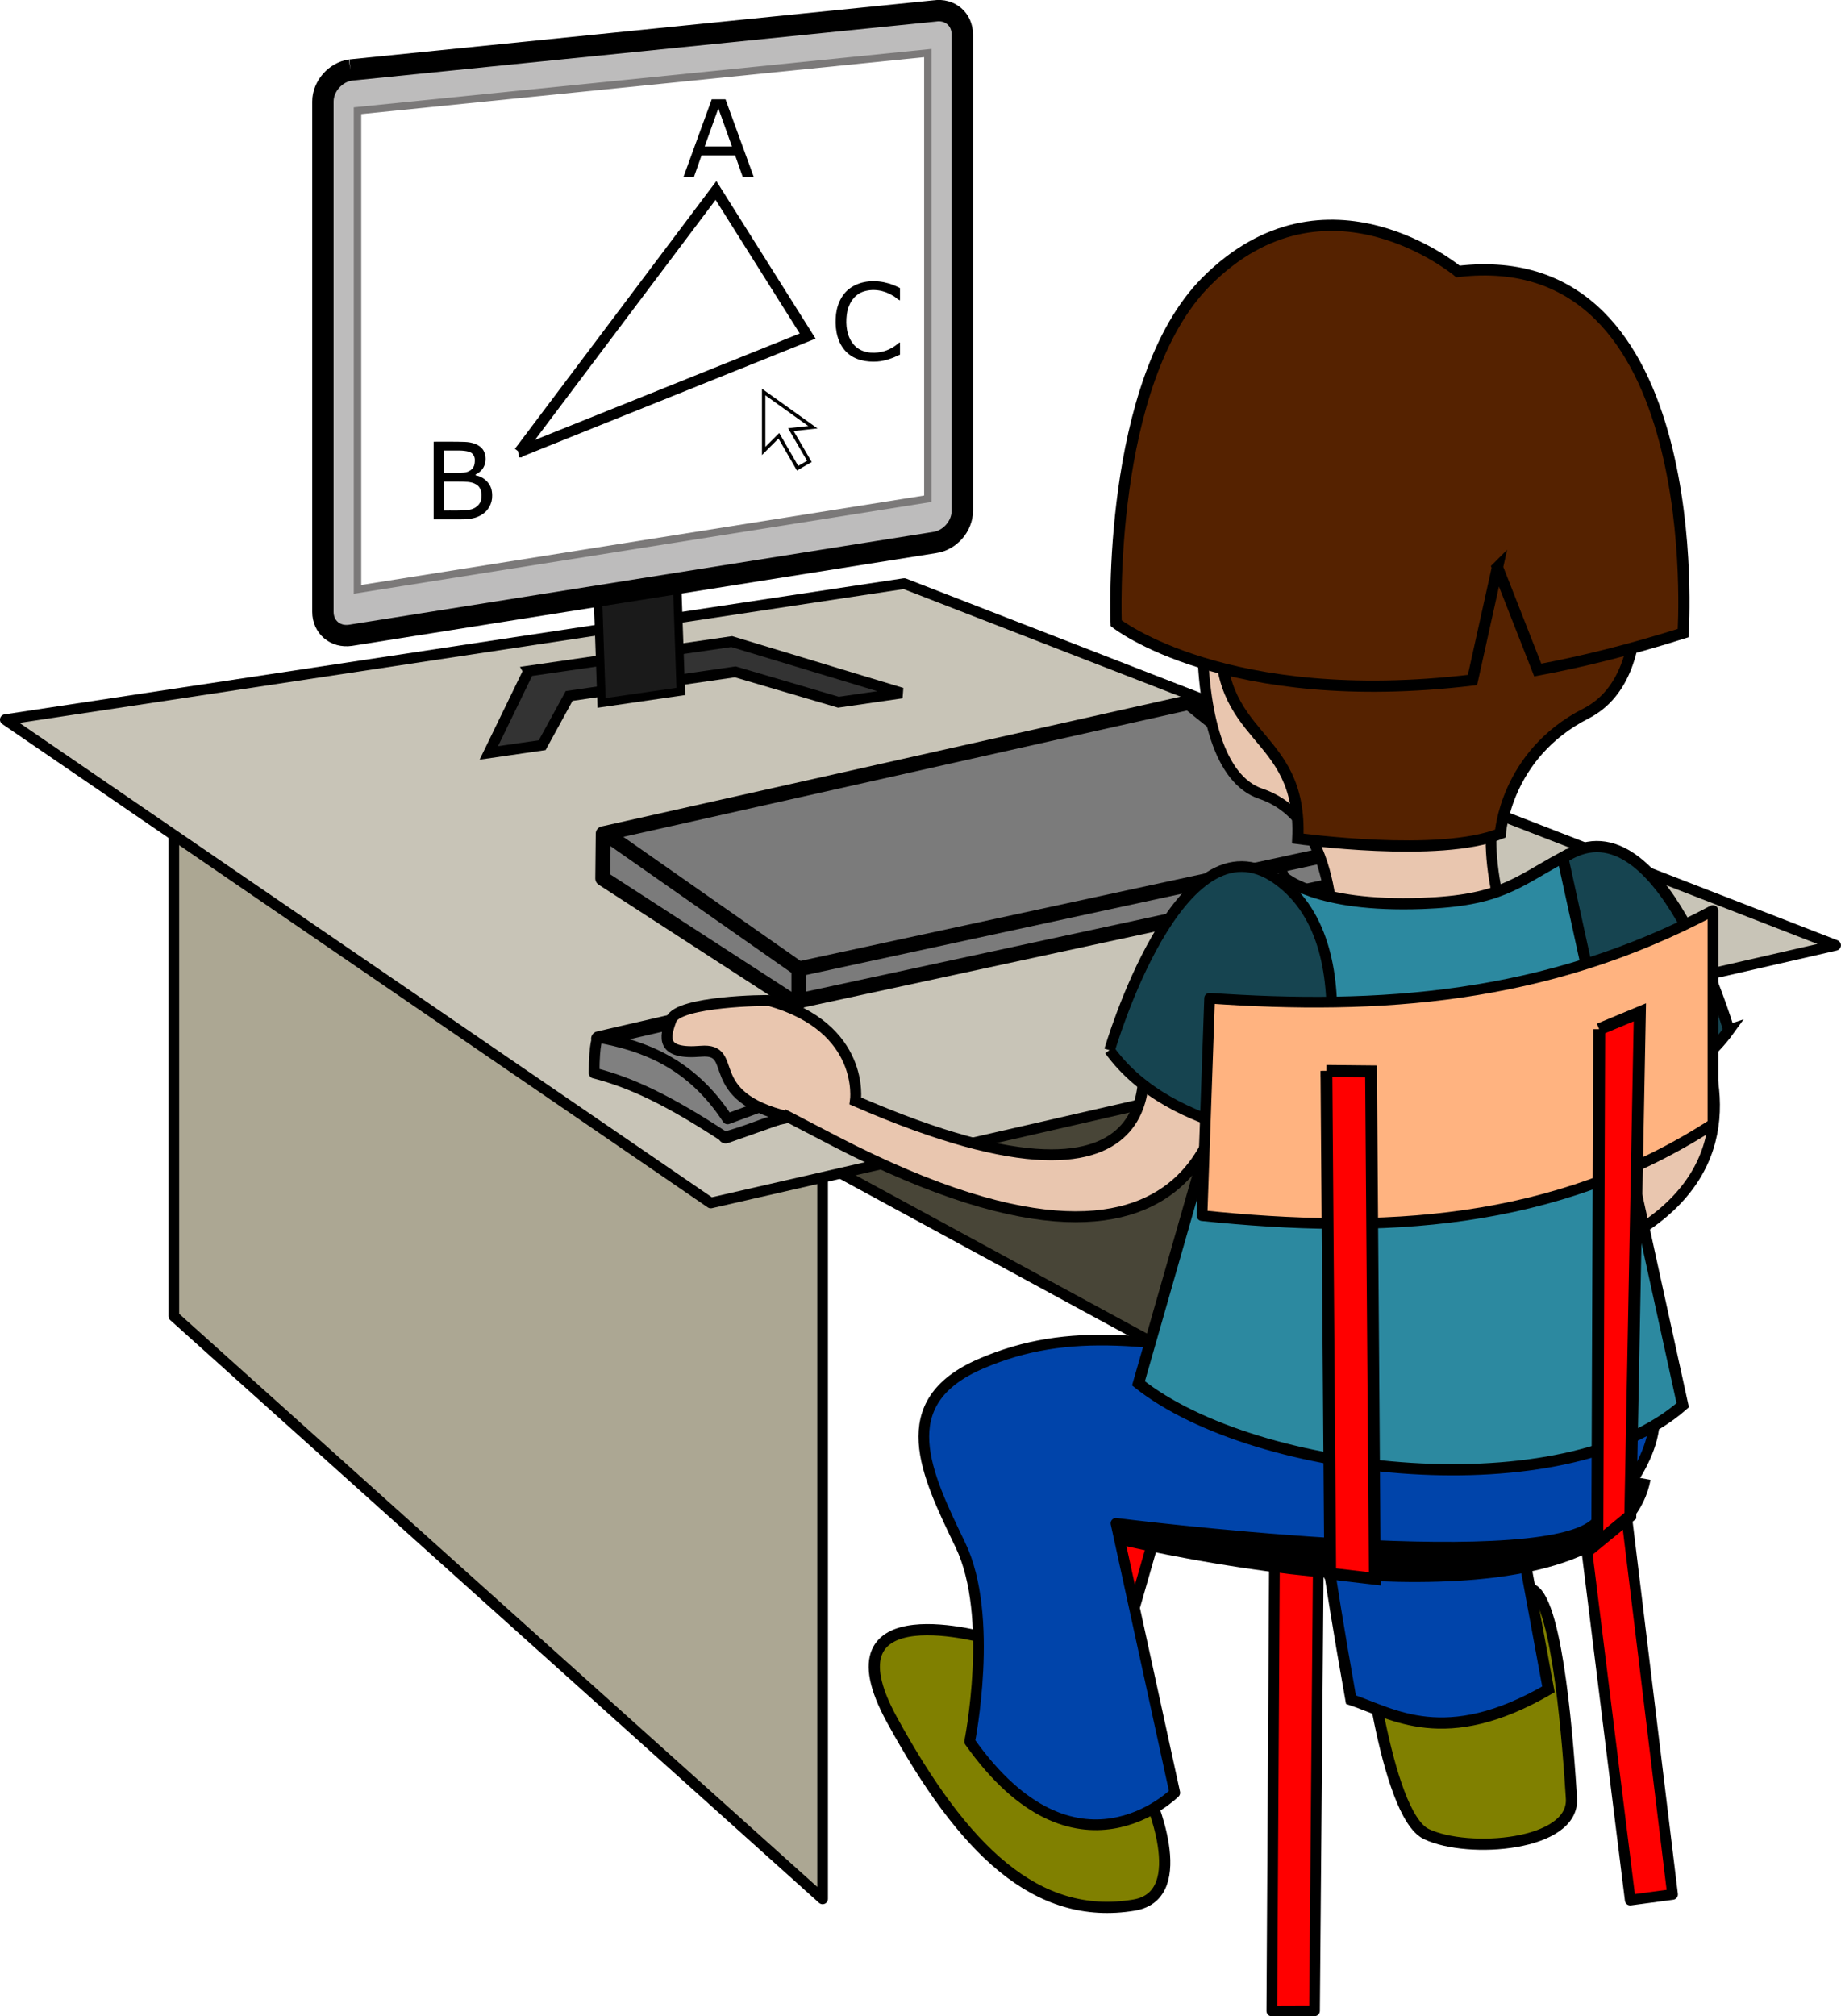 <?xml version="1.0" encoding="UTF-8" standalone="no"?>
<!-- Created with Inkscape (http://www.inkscape.org/) -->
<svg
    xmlns:inkscape="http://www.inkscape.org/namespaces/inkscape"
    xmlns:rdf="http://www.w3.org/1999/02/22-rdf-syntax-ns#"
    xmlns="http://www.w3.org/2000/svg"
    xmlns:cc="http://creativecommons.org/ns#"
    xmlns:dc="http://purl.org/dc/elements/1.1/"
    xmlns:sodipodi="http://sodipodi.sourceforge.net/DTD/sodipodi-0.dtd"
    xmlns:svg="http://www.w3.org/2000/svg"
    xmlns:ns1="http://sozi.baierouge.fr"
    xmlns:xlink="http://www.w3.org/1999/xlink"
    id="svg2"
    sodipodi:docname="eleve-ordinateur.svg"
    viewBox="0 0 172.44 188.82"
    version="1.1"
    inkscape:version="0.47 r22583"
  >
  <title
      id="title2858"
    >Élève devant un ordinateur.</title
  >
  <sodipodi:namedview
      id="base"
      bordercolor="#666666"
      inkscape:pageshadow="2"
      inkscape:window-y="25"
      pagecolor="#ffffff"
      inkscape:window-height="1022"
      inkscape:window-maximized="0"
      inkscape:zoom="2.8"
      inkscape:window-x="15"
      borderlayer="true"
      showgrid="false"
      borderopacity="1.0"
      inkscape:current-layer="layer1"
      inkscape:cx="52.294327"
      inkscape:cy="83.021543"
      showguides="true"
      inkscape:guide-bbox="true"
      inkscape:window-width="1633"
      inkscape:pageopacity="0.0"
      inkscape:document-units="px"
  />
  <g
      id="layer1"
      inkscape:label="Calque 1"
      inkscape:groupmode="layer"
      transform="translate(-200.63 -304.95)"
    >
    <path
        id="path252"
        style="stroke:#000000;stroke-miterlimit:3.864;fill:#484537"
        d="m336.87 389.08v56.971l-67.186-36.498 6.18-47.028 61.006 26.554z"
    />
    <path
        id="path198"
        sodipodi:nodetypes="ccccc"
        style="stroke:#000000;stroke-miterlimit:3.864;stroke-width:1.051;fill:#ff0000"
        d="m311.89 438.01-8.382 29.161h-2.989l6.245-31.161 5.126 2z"
    />
    <path
        id="path306"
        style="stroke-linejoin:round;stroke:#000000;stroke-linecap:round;stroke-miterlimit:3.864;fill:#aca793"
        d="m277.68 402.62v80.151l-60.77-54.568v-55.622l60.77 30.039z"
    />
    <path
        id="path360"
        style="stroke-linejoin:round;stroke:#000000;stroke-linecap:round;stroke-miterlimit:3.864;fill:#c8c4b7"
        d="m201.13 372.34 84.195-12.74 87.24 33.872-105.36 24.13-66.078-45.262z"
    />
    <g
        id="g5588"
        transform="translate(-112.38 -30.305)"
      >
      <g
          id="g5585"
        >
        <path
            id="path398"
            sodipodi:nodetypes="ccccccc"
            style="stroke-linejoin:round;stroke:#000000;stroke-linecap:round;stroke-miterlimit:3.864;stroke-width:1.4;fill:#7b7b7b"
            d="m369.51 413.33 54.854-12.294 16.45 13.216 0.022 3.283-53.506 11.55-17.862-11.568 0.043-4.187z"
        />
      </g
      >
      <path
          id="path400"
          sodipodi:nodetypes="ccccc"
          style="stroke-linejoin:round;stroke:#000000;stroke-linecap:round;stroke-miterlimit:3.864;stroke-width:1.4;fill:none"
          d="m387.84 429.09v-3.102l-17.82-12.473m17.82 12.473 52.639-11.38"
      />
    </g
    >
    <path
        id="path402"
        style="stroke:#000000;stroke-miterlimit:3.864;fill:#e9c6af"
        d="m340.87 425.23c-2.551-1.649-7.596-1.559-9.904 1.189-2.308 2.748-3.199 1.44-3.979-0.22-0.781-1.66 3.76-7.174 3.857-7.374 3.175-6.494 13.209 1.099 13.209 1.099 20.375-6.945 2.649-24.451 2.649-24.451l6.616-4.176s22.224 23.864-7.824 32.57c0 0 3.834 4.617-3.671 7.881-7.506 3.264-6.131-3.12-2.084-4.048 2.002-0.459 1.13-2.47 1.13-2.47z"
    />
    <path
        id="path404"
        style="stroke:#000000;stroke-miterlimit:3.864;stroke-width:1.051;fill:#808000"
        d="m328.39 456.91s1.92 17.939 5.854 19.799c3.933 1.859 13.859 1.091 13.578-3.35-0.281-4.441-1.229-18.23-3.624-19.53-2.396-1.3-5.341-1.401-5.341-1.401"
    />
    <path
        id="path416-5"
        sodipodi:nodetypes="ccccc"
        style="stroke-linejoin:round;stroke:#000000;stroke-linecap:round;stroke-miterlimit:3.864;fill:#ff0000"
        d="m351.83 437.42 5.462 44.935-3.965 0.53-5.64-45.402 4.143-0.063z"
    />
    <path
        id="path406"
        sodipodi:nodetypes="ccccc"
        style="stroke:#000000;stroke-miterlimit:3.864;stroke-width:1.051;fill:#0044aa"
        d="m324.13 444.89s0.766 6.458 3.038 19.221c3.9 1.3 8.789 4.672 18.498-0.963l-4.128-22.389-17.408 4.131z"
    />
    <path
        id="path408"
        sodipodi:nodetypes="cssc"
        style="stroke:#000000;stroke-miterlimit:3.864;stroke-width:1.051;fill:#808000"
        d="m293.32 458.44s-15.849-4.684-9.145 7.56c6.704 12.245 13.568 18.866 22.669 17.356 5.629-0.934 1.275-10.536 1.275-10.536"
    />
    <path
        id="path416"
        sodipodi:nodetypes="ccccc"
        style="stroke-linejoin:round;stroke:#000000;stroke-linecap:round;stroke-miterlimit:3.864;fill:#ff0000"
        d="m324.14 447.99-0.384 45.264-4 0.014 0.268-45.75 4.117 0.472z"
    />
    <path
        id="path5666"
        sodipodi:nodetypes="cc"
        style="stroke:#000000;stroke-width:3;fill:#ff9955"
        d="m305.54 448.08c25.874 5.802 46.464 4.582 48.214-4.821"
    />
    <path
        id="path414"
        sodipodi:nodetypes="cccsccsc"
        style="stroke-linejoin:round;stroke:#000000;stroke-linecap:round;stroke-miterlimit:3.864;fill:#0044aa"
        d="m305.16 447.6 5.508 25.232s-9.25 9.277-19.212-4.796c0 0 2.341-11.722-0.866-18.396-3.206-6.675-6.522-13.329 1.886-16.969 8.409-3.639 16.044-2.152 28.786-0.246 47.864-7.796 33.162 11.655 28.615 15.328-5.91 4.775-44.717-0.153-44.717-0.153z"
    />
    <g
        id="g5632"
        transform="translate(4.286)"
      >
      <path
          id="path5623"
          sodipodi:nodetypes="ccccccccc"
          style="stroke:#000000;stroke-width:1px;fill:#333333"
          d="m245.85 367.79-3.721 7.667 5-0.725 2.524-4.61 15.563-2.256 9.662 2.843 5.935-0.86-15.932-4.819-19.032 2.758z"
      />
      <path
          id="path5621"
          sodipodi:nodetypes="ccccc"
          style="stroke:#000000;stroke-width:.788px;fill:#1a1a1a"
          d="m252.16 355.41 0.532 15.365 7.423-1.076l-0.521-14.949-7.434 0.66z"
      />
      <g
          id="g5627"
          transform="translate(3.84 -3.042)"
        >
        <path
            id="path482"
            style="stroke:#000000;stroke-width:2;fill:#bdbcbc"
            d="m225.33 314.55 54.73-5.535c1.424-0.208 2.579 0.777 2.579 2.201v44.621c0 1.425-1.155 2.749-2.579 2.957l-54.73 8.692c-1.424 0.209-2.579-0.777-2.579-2.201v-47.779c0-1.424 1.155-2.748 2.579-2.957"
        />
        <path
            id="path484"
            style="fill:#ffffff"
            d="m225.99 318.36 53.424-5.402v41.738l-53.424 8.485v-44.82"
        />
        <path
            id="path524"
            style="stroke:#7b7979;stroke-miterlimit:3.864;stroke-width:0.7;fill:none"
            d="m225.99 318.36 53.424-5.402v41.738l-53.424 8.485v-44.82z"
        />
      </g
      >
    </g
    >
    <g
        id="g5595"
        transform="translate(1.339 2.857)"
      >
      <path
          id="path578"
          sodipodi:nodetypes="ccccc"
          style="stroke-linejoin:round;stroke:#000000;stroke-linecap:round;stroke-miterlimit:3.864;stroke-width:1.4;fill:#808080"
          d="m264.46 397.27-9.1 2.1c3.967 0.991 8.826 2.875 11.9 9.1l8.371-2.95c-2.608-3.547-5.301-7.033-11.171-8.25z"
      />
      <path
          id="path5593"
          sodipodi:nodetypes="ccccccc"
          style="stroke-linejoin:round;stroke:#000000;stroke-linecap:round;stroke-width:1px;fill:#808080"
          d="m254.94 402.58c0-2.892 0.347-3.346 0.347-3.346 4.205 0.758 8.7 2.35 12.153 7.639 1.498-0.543 3.636-1.379 4.55-1.602 0.293 0.636 0.754 0.651 0.848 1.539-2.044 0.38-2.147 0.726-5.651 1.768-5.303-3.472-8.776-5.11-12.248-5.998z"
      />
    </g
    >
    <path
        id="path580"
        sodipodi:nodetypes="csssccccc"
        style="stroke:#000000;stroke-miterlimit:3.864;stroke-width:1.022;fill:#e9c6af"
        d="m274.48 409.55c-8.318-1.984-4.462-6.466-8.197-6.156-3.736 0.311-3.428-1.241-2.778-2.966 0.65-1.723 9.01-1.833 9.233-1.77 9.01 2.561 8.015 9.393 8.015 9.393 31.878 13.876 26.681-5.292 26.681-5.292l7.974 1.723s0.99 26.736-36.504 7.371l-4.424-2.304z"
    />
    <path
        id="path582"
        style="stroke:#000000;fill:#e9c6af"
        d="m325.44 394.19 16.69-1.034c-5.949-17.15 4.019-22.034 8.189-24.665 2.079 0.941 6.531-10.649 5.315-10.305l-2.06-16.828-36.572 2.055c-4.516 11.018-6.049 33.238 1.709 35.862 7.758 2.625 6.73 14.914 6.73 14.914"
    />
    <path
        id="path616"
        style="stroke:#000000;stroke-miterlimit:3.864;stroke-width:1.051;fill:#552200"
        d="m315.03 363.31c-0.924 11.239 7.62 9.852 7.159 20.166 0 0 13.278 1.849 18.972-0.463 0 0 0.461-7.393 8.004-11.238 7.543-3.846 3.851-17.798 3.851-17.798l-37.986 9.331z"
    />
    <path
        id="path650"
        style="stroke:#000000;stroke-miterlimit:3.864;stroke-width:1.051;fill:#552200"
        d="m340.89 358.08 3.774 9.614c4.189-0.782 8.701-1.906 13.62-3.458 0 0 2.46-36.636-21.091-33.864 0 0-12.311-10.315-23.55 0.924-9.401 9.401-8.466 32.016-8.466 32.016s10.256 8.088 33.374 5.316l2.34-10.549z"
    />
    <path
        id="path700"
        style="stroke:#000000;stroke-miterlimit:3.864;stroke-width:1.051;fill:#164450"
        d="m362.57 401.42s-6.554-22.534-15.702-16.005c-9.15 6.529-3.252 24.499-3.252 24.499s13.056-0.328 18.955-8.494z"
    />
    <path
        id="path848"
        sodipodi:nodetypes="cscccc"
        style="stroke:#000000;stroke-miterlimit:3.864;stroke-width:1.051;fill:#2c89a0"
        d="m320.85 387.06s2.916 2.856 12.981 2.492c7.294-0.264 8.742-1.903 13.171-4.313l11.244 51.303c-11.04 9.697-39.864 6.774-50.979-2.047l13.583-47.436z"
    />
    <path
        id="path850"
        style="stroke:#000000;fill:#164450"
        d="m304.56 403.29s6.553-22.534 15.702-16.005c9.149 6.527 3.251 24.499 3.251 24.499s-13.056-0.328-18.954-8.494"
    />
    <path
        id="path5640"
        sodipodi:nodetypes="ccccc"
        style="stroke-linejoin:round;stroke:#000000;stroke-linecap:round;stroke-width:1px;fill:#ffb380"
        d="m313.93 398.43-0.714 20.357c16.717 1.733 33.03 1.036 47.857-8.571v-20c-15.714 8.359-31.429 9.306-47.143 8.214z"
    />
    <path
        id="path5642"
        sodipodi:nodetypes="ccccc"
        style="stroke:#000000;stroke-width:1.106px;fill:#ff0000"
        d="m324.87 405.23 0.357 47.079 4.18 0.49-0.357-47.527-4.18-0.042z"
    />
    <path
        id="path5642-2"
        sodipodi:nodetypes="ccccc"
        style="stroke:#000000;stroke-width:1.119px;fill:#ff0000"
        d="m350.42 401.33-0.179 48.12 3.095-2.551 0.893-47.151-3.809 1.583z"
    />
    <path
        id="path5668"
        sodipodi:nodetypes="cccc"
        style="stroke:#000000;stroke-width:1px;fill:none"
        d="m249.26 347.28 18.435-24.496 8.586 13.637-27.022 10.859z"
    />
    <g
        id="text5674"
        style="fill:#000000"
      >
      <path
          id="path5714"
          d="m271.23 321.52h-1.03l-0.713-2.026h-3.144l-0.713 2.026h-0.981c0.882-2.424 1.764-4.847 2.647-7.271h1.289c0.882 2.424 1.764 4.847 2.647 7.271zm-2.041-2.856l-1.274-3.569c-0.426 1.19-0.853 2.38-1.279 3.569h2.554z"
      />
    </g
    >
    <g
        id="text5678"
        style="fill:#000000"
      >
      <path
          id="path5717"
          d="m246.73 351.35c0.026 0.737-0.375 1.465-1.021 1.824-0.79 0.489-1.742 0.404-2.631 0.412h-1.831v-7.271c0.974 0.007 1.948-0.017 2.922 0.018 0.641 0.025 1.371 0.212 1.737 0.785 0.356 0.633 0.258 1.531-0.324 2-0.087 0.145-0.701 0.329-0.259 0.374 0.7 0.172 1.292 0.767 1.381 1.494 0.018 0.12 0.027 0.241 0.027 0.362m-1.626-3.276c0.029-0.364-0.195-0.727-0.557-0.822-0.549-0.154-1.127-0.099-1.691-0.111h-0.642v2.1c0.634-0.01 1.27 0.026 1.903-0.034 0.45-0.047 0.916-0.353 0.964-0.837 0.017-0.098 0.024-0.197 0.024-0.297m0.62 3.315c0.015-0.405-0.107-0.86-0.488-1.067-0.491-0.307-1.096-0.249-1.65-0.266h-1.373v2.705c0.79-0.014 1.585 0.043 2.369-0.072 0.547-0.077 1.089-0.489 1.129-1.072 0.009-0.075 0.012-0.151 0.012-0.227"
      />
    </g
    >
    <g
        id="text5682"
        style="fill:#000000"
      >
      <path
          id="path5711"
          d="m284.93 338.16c-0.666 0.325-1.373 0.589-2.117 0.646-1.019 0.071-2.136-0.132-2.887-0.876-0.832-0.806-1.076-2.029-1.02-3.147 0.034-1.09 0.465-2.235 1.388-2.874 1.038-0.722 2.42-0.761 3.599-0.41 0.357 0.11 0.702 0.259 1.036 0.426v1.147c-0.236-0.055-0.405-0.307-0.634-0.411-0.842-0.541-1.944-0.725-2.891-0.37-0.861 0.336-1.359 1.236-1.458 2.12-0.123 0.991-0.004 2.1 0.701 2.865 0.638 0.701 1.677 0.821 2.561 0.624 0.618-0.133 1.187-0.45 1.653-0.873 0.137-0.018 0.039 0.2 0.068 0.29v0.843"
      />
    </g
    >
    <path
        id="path5686"
        sodipodi:nodetypes="cccccccc"
        style="stroke:#000000;stroke-width:.319px;fill:#ffffff"
        d="m272.16 341.66v5.521l1.423-1.423 1.754 3.038 1.106-0.638-1.733-2.971 2.06-0.228-4.61-3.299z"
    />
  </g
  >
</svg
>
